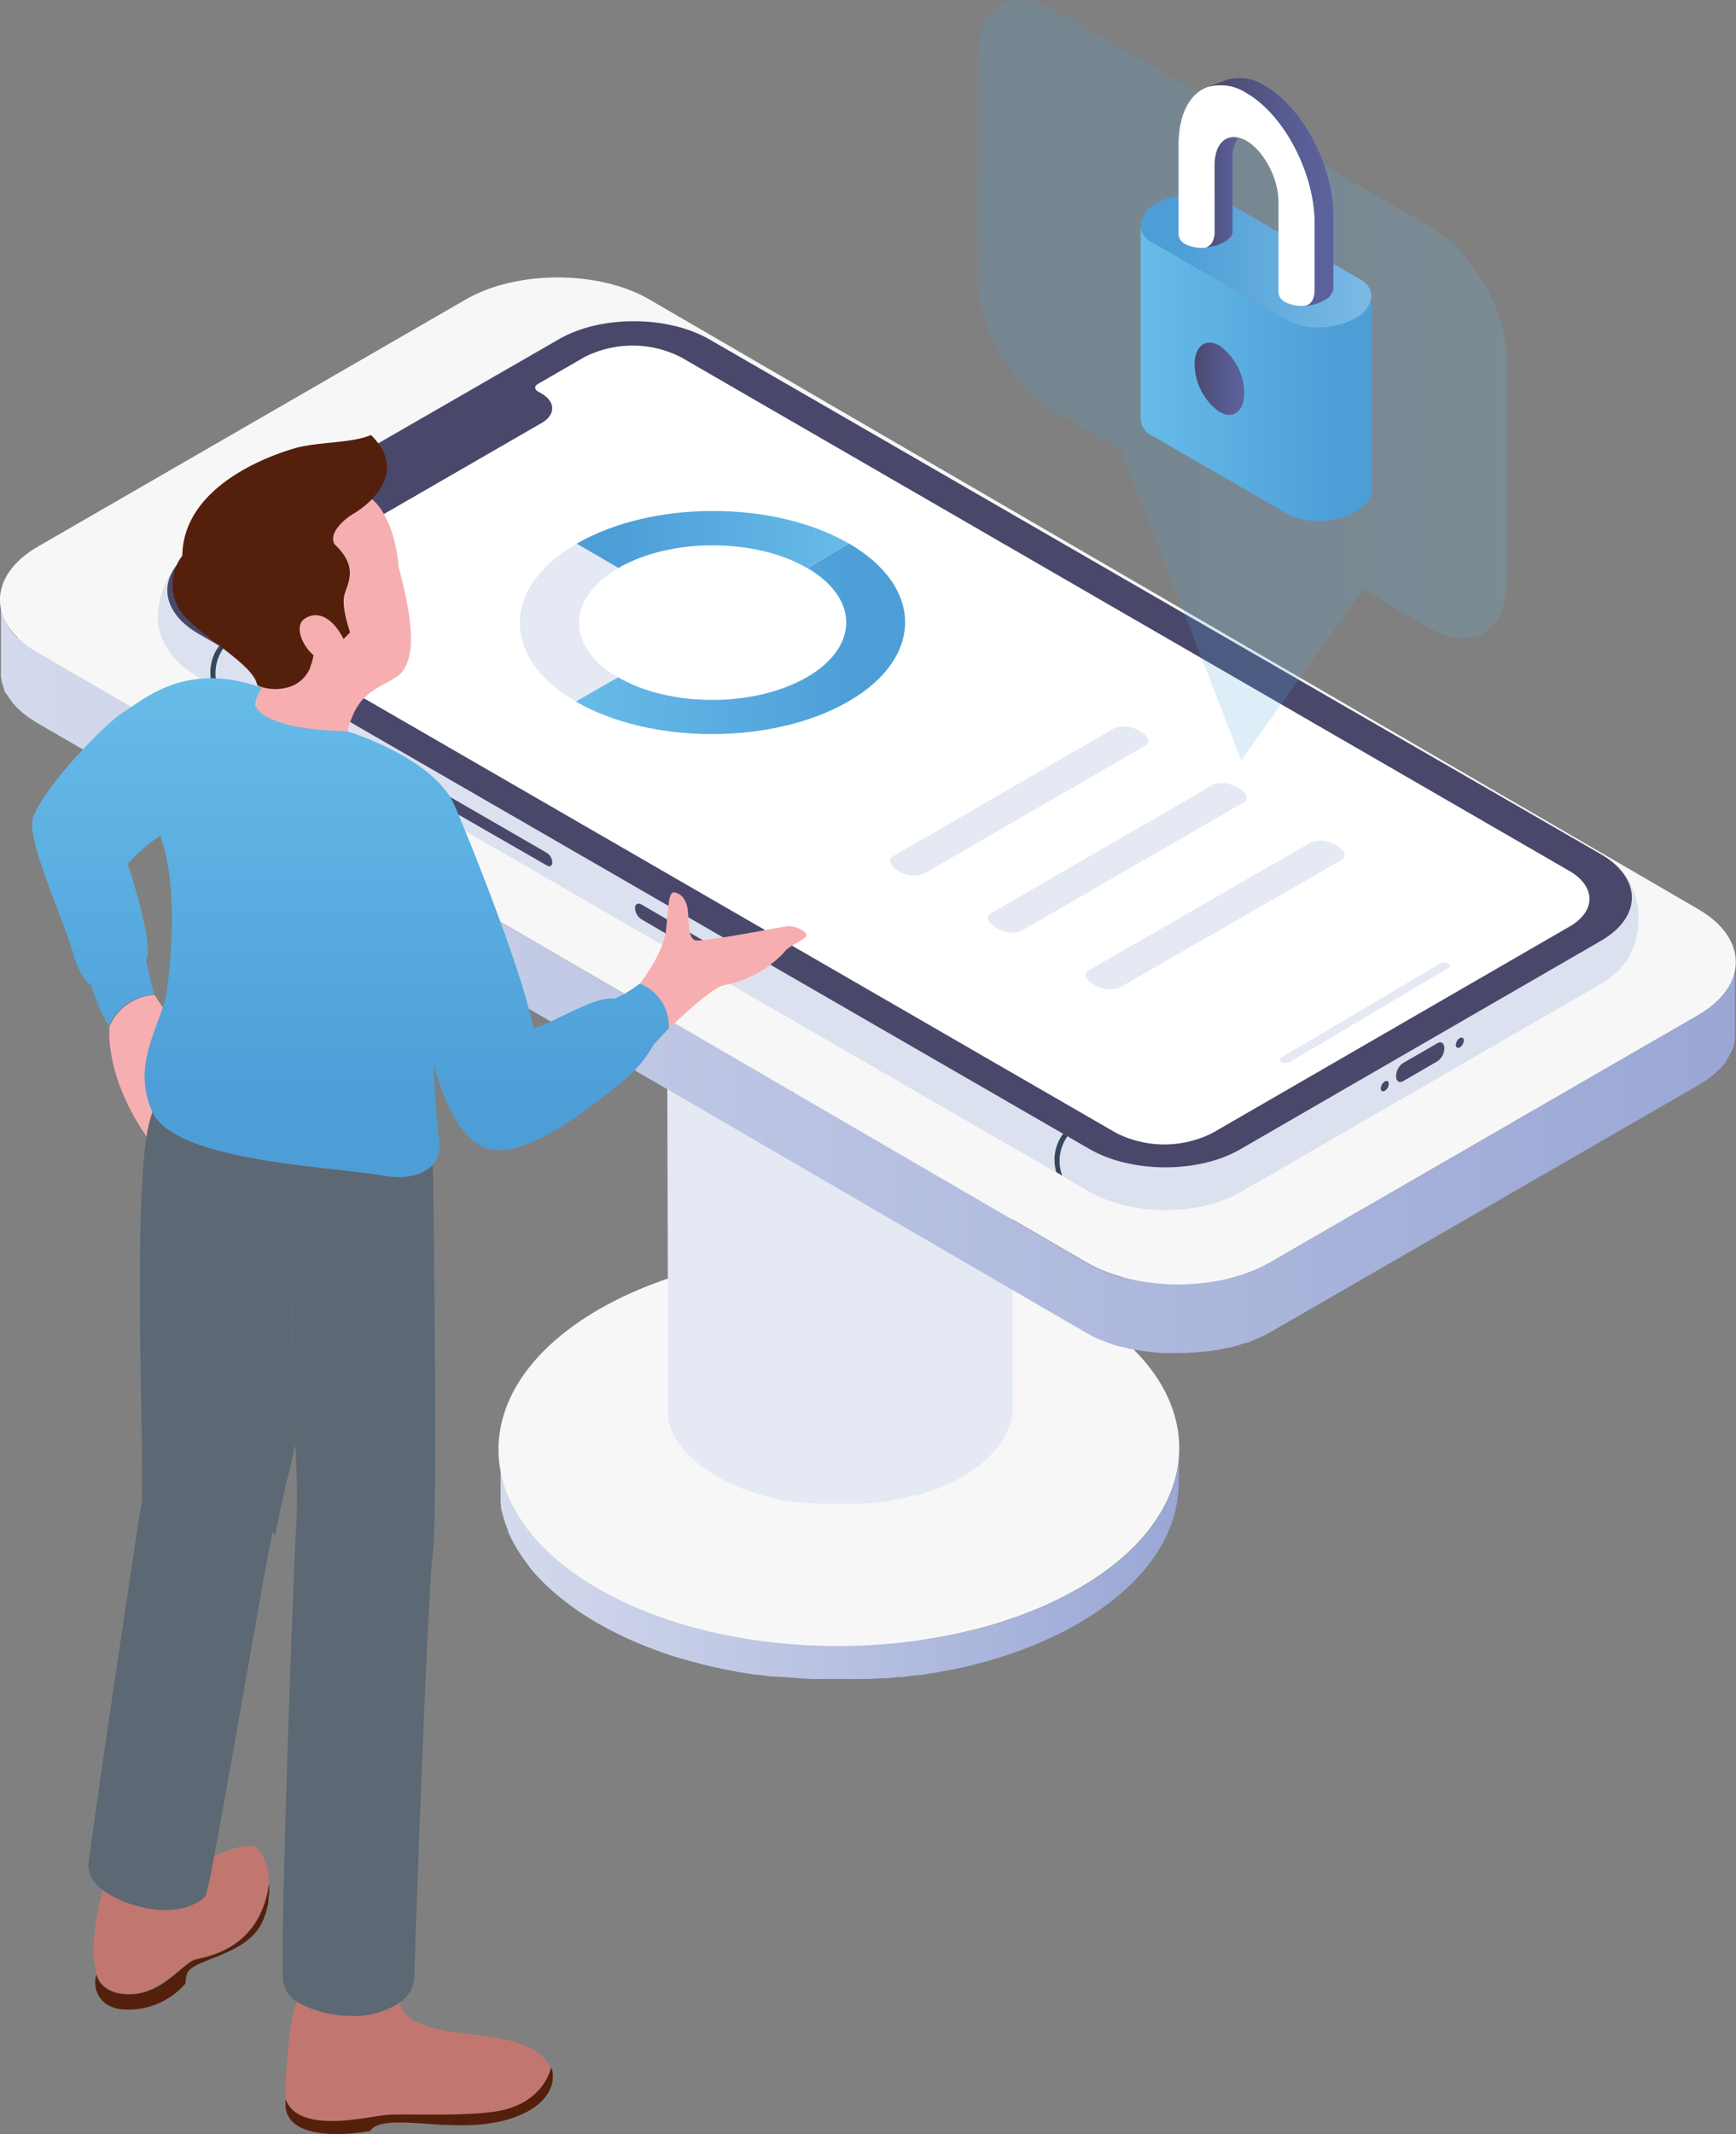 <svg xmlns="http://www.w3.org/2000/svg" xmlns:xlink="http://www.w3.org/1999/xlink" viewBox="0 0 200 245.76">
  <rect x="0" y="0" width="200" height="245.76" fill="#808080" stroke="none"/>
  <defs>
    <linearGradient id="01e79395-d474-4129-80cd-1cbf971ef794" x1="57.46" y1="180.18" x2="135.91" y2="180.18" gradientUnits="userSpaceOnUse">
      <stop offset="0" stop-color="#d4daed"/>
      <stop offset="1" stop-color="#9aa7d5"/>
    </linearGradient>
    <linearGradient id="ccb6df7e-a7c3-4d71-806a-058e9d5e5c54" x1="0" y1="112.56" x2="200" y2="112.56" xlink:href="#01e79395-d474-4129-80cd-1cbf971ef794"/>
    <linearGradient id="0d48a696-c216-44f8-bb7c-89c2abd65a36" x1="104.28" y1="73.59" x2="66.34" y2="73.59" gradientUnits="userSpaceOnUse">
      <stop offset="0.15" stop-color="#4d9ed7"/>
      <stop offset="1" stop-color="#67bce9"/>
    </linearGradient>
    <linearGradient id="a21c9c5f-26d7-4f2a-a3a8-2b667a074c27" x1="66.44" y1="62.13" x2="97.82" y2="62.13" xlink:href="#0d48a696-c216-44f8-bb7c-89c2abd65a36"/>
    <linearGradient id="2f70c9b2-22f4-4ab9-8c0c-4d113a53d0ff" x1="112.64" y1="43.78" x2="173.59" y2="43.78" xlink:href="#0d48a696-c216-44f8-bb7c-89c2abd65a36"/>
    <linearGradient id="e1f9435a-de7c-41aa-ace6-268c2cc132d5" x1="40.37" y1="135.55" x2="40.37" y2="78.1" xlink:href="#0d48a696-c216-44f8-bb7c-89c2abd65a36"/>
    <linearGradient id="4a47faaa-bd1a-4ea3-a06d-68ccc0a824e2" x1="431.84" y1="43.02" x2="458.49" y2="43.02" gradientTransform="matrix(-1, 0, 0, 1, 589.9, 0)" xlink:href="#0d48a696-c216-44f8-bb7c-89c2abd65a36"/>
    <linearGradient id="525e3f29-3ee7-4c1c-ba66-d8ff9ca91823" x1="458.49" y1="30.03" x2="431.85" y2="30.03" gradientTransform="matrix(-1, 0, 0, 1, 589.9, 0)" gradientUnits="userSpaceOnUse">
      <stop offset="0.15" stop-color="#4d9ed7"/>
      <stop offset="1" stop-color="#7bbae5"/>
    </linearGradient>
    <linearGradient id="d80a6a82-a999-4254-ade1-902f454c67be" x1="137.63" y1="43.61" x2="143.35" y2="43.61" gradientUnits="userSpaceOnUse">
      <stop offset="0" stop-color="#49486b"/>
      <stop offset="0.2" stop-color="#4e4f78"/>
      <stop offset="0.71" stop-color="#595d94"/>
      <stop offset="1" stop-color="#5d629e"/>
    </linearGradient>
    <linearGradient id="8dd01098-704f-4618-842c-765e127cba64" x1="139.2" y1="22.09" x2="153.67" y2="22.09" xlink:href="#d80a6a82-a999-4254-ade1-902f454c67be"/>
    <linearGradient id="e2f26f2e-04b2-4ce2-94bd-92d9ab4ac822" x1="138.67" y1="22.18" x2="142.77" y2="22.18" xlink:href="#d80a6a82-a999-4254-ade1-902f454c67be"/>
  </defs>
  <title>2-fac-authentication</title>
  <g id="beca7698-4f06-495a-aab8-f916767e5189">
    <g id="41afb20d-5380-41d7-979f-2745b07bf74f">
      <g id="575344f3-bca7-43ec-94cb-c06fb9a77432">
        <g id="5dd86422-688f-430a-b49d-53009f420df9" style="isolation: isolate">
          <path id="249535e2-ede5-472a-b728-0c3f2238da0a" d="M135.9,166.74c0,5.85-3.85,11.71-11.58,16.18q-.69.4-1.41.78l-.48.24-1,.49-.6.27-.91.41-.65.27-.95.38-.41.16-1.22.44-.28.1-1.5.48-.38.11-1,.29-1.19.32-.73.18-1.32.3-.63.14-1.21.23-.66.12-1.6.25-.3,0-1.87.24-.45,0-1.44.14-.69,0-1.21.08-.78,0-1.13,0H95.59l-1.15,0-.74,0-1.32-.07-.79-.06-1.26-.1-1-.1-.41,0-1.62-.21-.24,0-1.42-.22-.41-.07-.92-.17-1-.2-.83-.18-1-.23-.82-.21-1-.26-.81-.23-1-.29-1-.32-.36-.12-1.45-.53-.26-.1-1.2-.49-.36-.15c-.46-.2-.93-.41-1.38-.62l-.16-.08-1.2-.6-.35-.18c-.44-.23-.87-.47-1.3-.72l-.59-.35-.36-.22-.33-.21-.35-.23-.32-.21-.34-.23-.3-.21-.33-.24-.29-.21-.32-.24-.28-.21-.31-.25-.27-.22-.3-.25-.26-.22-.29-.26-.24-.21-.6-.57-.15-.15-.43-.44-.17-.18-.45-.5-.08-.1-.49-.6-.15-.2-.26-.34-.16-.22-.24-.34-.15-.22-.22-.34-.14-.22-.22-.37-.11-.19-.18-.33-.11-.21L58.9,173l-.08-.16-.24-.54,0-.1-.18-.45-.08-.22-.11-.32L58.1,171l-.1-.31-.07-.24-.08-.3-.06-.25-.07-.3,0-.25-.05-.3,0-.25c0-.1,0-.2,0-.3s0-.17,0-.26,0-.2,0-.3,0-.17,0-.26,0-.2,0-.3,0-.29,0-.44V171q0,.17,0,.34s0,.06,0,.1,0,.2,0,.29,0,.17,0,.26,0,.2,0,.29,0,.17,0,.26,0,.2,0,.3l0,.25.05.3,0,.2v.05l.07.3.06.25.08.3.07.25.09.3.08.24.11.31.07.21v0l.17.44,0,.11.24.54.08.16.19.38.11.21.18.33,0,0,.09.15.22.37.14.22.22.34.15.22.24.34.16.22.26.34.11.15,0,.05.49.6.09.1.45.5.17.18.43.44.15.15.6.57,0,0,.21.18.3.27.25.21.31.26.26.21.32.26.27.21.33.25.29.21.33.24.3.21.35.24.31.21.36.23.32.2.37.23.11.07.48.28c.42.25.86.48,1.3.72l.35.18,1.2.6.16.08q.68.32,1.38.62l.36.15,1.2.49.27.1,1.45.53.35.12.58.2.42.13,1,.29.81.23,1,.26.82.21,1,.23.83.18,1,.2.58.11.33.06.42.07,1.41.22.24,0,1.62.21.41,0,.57.06.44,0,1.26.1.79.06,1.32.07.53,0h.21l1.14,0h2.75l1.12,0,.78,0,1.21-.08.65,0h0l1.47-.14.42,0,1.87-.24h0l.28,0,1.6-.25.66-.12,1.21-.23.13,0,.49-.11,1.32-.3.73-.18,1.19-.31.36-.1.65-.19.38-.11,1.5-.48.28-.1,1.22-.44.41-.16.33-.12.63-.26.65-.27.92-.41.59-.27,1-.49.48-.24q.72-.38,1.41-.78c7.74-4.47,11.6-10.33,11.58-16.18Z" style="fill: url(#01e79395-d474-4129-80cd-1cbf971ef794)"/>
          <g id="ef5afba9-fd0a-426c-aca9-6e8e4862acf7">
            <path id="f183ad36-ff95-4baa-9f34-2cbcc126e725" d="M69,150.79c-15.36,8.87-15.44,23.25-.17,32.12s40.09,8.87,55.45,0,15.45-23.26.19-32.12S84.41,141.92,69,150.79Z" style="fill: #f7f7f7"/>
          </g>
        </g>
      </g>
      <g id="d73ae2b2-8900-4bd2-8e03-330e1f8aa796">
        <g id="1f4a15c1-fd07-470a-b44a-0a081d7887f7" style="isolation: isolate">
          <path id="6066f67e-6b96-44bc-94ab-95deecc7a72b" d="M116.51,114.5a6.83,6.83,0,0,1-.2,1.67,8.11,8.11,0,0,1-1.26,2.7,10.46,10.46,0,0,1-.83,1,14.83,14.83,0,0,1-3.59,2.81l-.72.39-.25.12-.5.25-.3.14-.46.21-.33.14-.42.17-1.05.38-.17.05-.94.29-.34.1-.6.16-.37.09-.67.15-.32.07-.61.12-.34.06-.8.13-.16,0-1,.12-.2,0-.76.07L99,126l-.62,0L98,126l-.57,0h-2l-.38,0-.67,0-.4,0-.64-.05-.38,0-1-.12-.16,0-1.12-.18-.4-.08-.52-.1-.42-.09-.51-.12-.42-.11L88,125l-.41-.12-.48-.15-.36-.12-.86-.3-.18-.06-1-.4-.25-.11-.74-.35-.27-.14c-.31-.16-.62-.32-.91-.5l-.46-.28-.36-.23-.32-.21-.34-.24-.3-.22-.31-.24-.27-.23-.29-.25-.22-.2-.45-.45-.15-.15c-.18-.2-.36-.4-.52-.6l-.13-.17-.28-.38-.14-.21-.22-.35-.13-.24-.15-.3-.12-.25-.13-.3-.1-.26-.1-.29-.08-.26c0-.1,0-.19-.07-.29s0-.18-.05-.26,0-.2,0-.3,0-.17,0-.26,0-.2,0-.3,0-.23,0-.35l.13,47.28h0q0,.09,0,.17c0,.06,0,.12,0,.18s0,.2,0,.3,0,.17,0,.26,0,.2,0,.3l0,.11,0,.16c0,.1,0,.19.07.29l.08.26.1.29,0,.12.06.14.13.3.12.25.15.3.07.14.06.1.22.35.14.21.28.38.1.14,0,0q.24.3.52.6l.15.15.45.45.1.1.12.1.29.25.27.23.31.24.3.22.34.24.32.21.36.23.22.14.24.14c.3.17.6.34.91.5l.27.14.74.35.25.11,1,.4.18.06.86.3.15.05.21.06.48.15.41.12.49.13.42.11.51.12.42.09.52.1.3.06.11,0L92,173l.16,0,1,.12.15,0,.22,0,.64.05.4,0,.67,0h2.35l.57,0,.39,0,.62,0,.33,0h0l.76-.07.2,0,1-.12h0l.15,0,.81-.13.33-.06.62-.12h.07l.25-.06.67-.15.37-.09.6-.16.18,0h0l.16,0,.94-.29.17-.05,1.05-.38.1,0h0l.32-.13.33-.14.46-.21.3-.14.5-.25.25-.12.72-.39c3.93-2.27,5.88-5.24,5.88-8.21Z" style="fill: #e5e9f4"/>
          <g id="6ed5f723-ec06-4001-ab73-6283c252cc91">
            <path id="59de6002-b26f-458d-b4ce-915667681d95" d="M82.6,106.42c-7.79,4.5-7.83,11.79-.08,16.29s20.33,4.5,28.12,0,7.84-11.8.1-16.29S90.39,101.92,82.6,106.42Z" style="fill: #dcdbdb"/>
          </g>
        </g>
      </g>
      <g id="69c979db-fd7c-4ac3-80f6-b1a0e35711b9">
        <g id="35d48a1f-1c62-4996-b36b-df740e936c49" style="isolation: isolate">
          <path id="c9d142ee-40a4-4a18-a231-d399e51db643" d="M198.11,123.13l.31-.34.12-.14c.11-.14.22-.28.32-.42l0-.05c.11-.16.21-.32.3-.48l.08-.14.19-.37.07-.15c.07-.15.13-.31.18-.46v0c.06-.17.1-.33.14-.5l0-.14q0-.19.06-.38l0-.15c0-.17,0-.34,0-.5l0-8.1h0c0,.17,0,.34,0,.5l0,.15q0,.19-.06.38l0,.14c0,.17-.08.33-.14.5v0c-.05.16-.11.31-.18.46l-.07.15-.19.36-.08.14c-.09.16-.19.32-.3.48l0,.05c-.1.14-.21.28-.32.42l-.12.14-.31.34-.13.14-.15.14-.22.21-.17.15-.24.2L197,116l-.26.19-.19.14-.31.21-.15.1-.49.3-49.3,28.47-.69.37-.19.1-.67.31-.13.06-.8.32-.19.07-.89.3h0l-.95.26-.18,0q-.61.15-1.24.27l-.16,0q-.64.11-1.29.19l-.16,0-1,.1h-.2l-1.07.05H135.1l-1.06,0h-.21l-1.05-.1-.16,0-1-.15h-.08l-1-.2-.19,0-1-.25-.16,0q-.58-.16-1.14-.36l-.14-.05q-.55-.2-1.08-.43l-.18-.08-.53-.25-.2-.1-.67-.36L4.32,75.15,4,74.95l-.62-.41,0,0c-.21-.15-.4-.3-.59-.45l-.14-.11c-.19-.16-.38-.33-.55-.5H2c-.17-.17-.32-.34-.47-.51l-.13-.15-.13-.17-.15-.2L1,72.24.89,72l-.11-.17-.12-.21-.09-.17-.07-.15q-.09-.2-.17-.4l0-.12c-.06-.17-.11-.34-.15-.51l0-.1q0-.21-.07-.42l0-.14a5.1,5.1,0,0,1,0-.52l0,8.1a5.09,5.09,0,0,0,0,.52l0,.14q0,.21.07.43l0,.1c0,.17.09.34.15.51l0,.12q.08.2.17.4l0,.08,0,.07.09.17L.81,80l.11.17.13.21.12.17.15.2.13.17.07.09.06.06c.15.17.3.34.47.51h0c.17.17.36.33.55.5l.07.06.07.05c.19.15.38.31.59.45l0,0,.62.41.09.06.25.15,120.88,70.25.67.36.2.1.53.25.13.06.06,0q.53.23,1.08.43l.14.05q.56.2,1.14.36l.09,0,.07,0,1,.25.19,0,1,.2h.08l1,.15.16,0,1.05.1h.21l1.06,0h1.29l1.07-.05h.2l1-.1h.16q.65-.08,1.29-.19l.16,0q.63-.12,1.24-.27l.08,0,.11,0,.95-.26h0l.89-.3.11,0,.08,0,.8-.32.13-.06.67-.31.11-.05.08,0,.69-.37L195.62,125l.49-.3.15-.1.22-.14.09-.06.19-.14.26-.19.18-.14.24-.2.17-.15.22-.21.15-.14.05-.05Z" style="fill: url(#ccb6df7e-a7c3-4d71-806a-058e9d5e5c54)"/>
          <g id="c521c0c8-b62f-4cd7-8296-2e37653fd0d9">
            <path id="a7bd2f8d-7ba6-4126-a5d8-0bb03b39f6f7" d="M4.38,62.94c-5.82,3.36-5.85,8.86-.07,12.22L125.2,145.4c5.78,3.36,15.27,3.36,21.09,0l49.3-28.47c5.82-3.36,5.85-8.86.07-12.22L74.78,34.47c-5.78-3.36-15.27-3.36-21.09,0Z" style="fill: #f7f7f7"/>
          </g>
        </g>
      </g>
      <g id="74154d18-afc0-4eb3-8426-7441719b3498">
        <g id="bea2f943-e058-4ef2-805b-e3c67a4e7fc4">
          <g id="bf4064b0-839e-454e-ae41-acf8858ebc93">
            <path id="74db9dcd-9591-48d9-9039-d521126e0edb" d="M81.72,39.08,184.39,98.36a8,8,0,0,1,4,4.76,9.49,9.49,0,0,1,.16,4.74,8.16,8.16,0,0,1-4.09,5.43l-41.54,24c-4.77,2.76-12.54,2.74-17.34,0L34.88,84.89l-4.6-2.66L22.89,78c-3.19-1.84-4.46-4.31-4.67-6.24A9,9,0,0,1,19,67.37,8.8,8.8,0,0,1,22.84,63l41.54-24A17.61,17.61,0,0,1,73,37a17.82,17.82,0,0,1,8.72,2.09" style="fill: #dce1f0"/>
            <path id="367efbd3-05e8-41a7-8daa-d4765d07a8e0" d="M81.72,39.08c-4.8-2.77-12.57-2.79-17.34,0L22.84,63c-4.77,2.76-4.75,7.24.05,10l7.39,4.27L34.88,80l90.68,52.35c4.8,2.77,12.57,2.79,17.34,0l41.54-24c4.77-2.76,4.75-7.24-.05-10Z" style="fill: #49486b"/>
            <path id="548553b1-8934-43c8-900a-e08c391461dd" d="M180.8,100.3c3.08,1.78,3.1,4.65,0,6.42L139.7,130.47a12.29,12.29,0,0,1-11.12,0L26.16,71.31c-3.08-1.78-3.1-4.65,0-6.42l5.32-3.07a1.7,1.7,0,0,1,1.46,0l.47.27a6.42,6.42,0,0,0,5.81,0l23.2-13.39c1.6-.93,1.59-2.43,0-3.36l-.45-.26h0c-.41-.24-.42-.62,0-.86l5.35-3.09a12.29,12.29,0,0,1,11.12,0Z" style="fill: #fff"/>
            <path id="fdec0ddd-cd78-4647-a9e6-92d7e891c151" d="M148.56,122.33l18.33-10.87c.23-.13.2-.36-.07-.51a1,1,0,0,0-.89,0L147.6,121.79c-.23.13-.2.37.07.52a1,1,0,0,0,.89,0" style="fill: #e5e9f4"/>
            <path id="f308c698-c669-4cab-a7e2-64be4d5a0980" d="M161.62,124.53l4-2.32a1.87,1.87,0,0,0,.78-1.49c0-.57-.35-.84-.78-.59l-4,2.31a1.86,1.86,0,0,0-.78,1.49c0,.57.35.84.78.59" style="fill: #49486b;fill-rule: evenodd"/>
            <path id="bf0e6951-a706-4874-833b-b036f59ea994" d="M160,124.82c0-.3-.21-.42-.46-.27a1,1,0,0,0-.46.8c0,.3.21.42.46.27a1,1,0,0,0,.46-.8" style="fill: #49486b"/>
            <path id="89eacdee-bbab-4db2-a2d1-b5ec28f26f98" d="M168.64,119.82a1,1,0,0,1-.46.8c-.26.15-.46,0-.46-.27a1,1,0,0,1,.46-.8.41.41,0,0,1,.2-.06c.15,0,.26.12.26.33" style="fill: #49486b"/>
            <path id="d8de31c2-9037-41fd-8d2b-3eb8b056d8ef" d="M49,90.13,63,98.22a1.38,1.38,0,0,1,.63,1.09c0,.4-.28.56-.63.36L48.94,91.59a1.4,1.4,0,0,1-.63-1.09c0-.28.14-.45.35-.45a.58.58,0,0,1,.28.09" style="fill: #49486b"/>
            <path id="51a3887f-b659-4638-bc25-de259f6140e5" d="M73.9,104.16,85,110.64a1.63,1.63,0,0,1,.74,1.28c0,.47-.34.66-.75.42l-11.09-6.47a1.63,1.63,0,0,1-.74-1.28c0-.34.17-.53.41-.53a.69.69,0,0,1,.33.1" style="fill: #49486b"/>
            <path id="204f5069-c219-4c9b-b2d9-932dd59fdc4a" d="M84.44,111.21c0-.35.24-.49.54-.32a1.2,1.2,0,0,1,.54.94c0,.35-.24.49-.54.32a1.19,1.19,0,0,1-.54-.94" style="fill: #5c6873"/>
            <path id="49788fe1-7e96-411c-aa97-82d7d7dfe0aa" d="M85.19,111.95a1.2,1.2,0,0,1-.54-.94.57.57,0,0,1,0-.17.43.43,0,0,1,.31.07,1.2,1.2,0,0,1,.54.94.57.57,0,0,1,0,.17.43.43,0,0,1-.31-.07" style="fill: #80909f"/>
            <path id="4d09d7dd-6fb1-4b30-b539-1b41003bace6" d="M24.45,78.86a4.9,4.9,0,0,1-.1-2.49,4.84,4.84,0,0,1,.91-2l.49.28a5,5,0,0,0-.81,1.83,4.89,4.89,0,0,0,.18,2.72Z" style="fill: #36475d"/>
            <path id="aedc45b4-19e2-4d34-95d1-79cbfdd955bb" d="M121.59,132.55a4.89,4.89,0,0,1,.91-2l.5.28a4.91,4.91,0,0,0-.63,4.55l-.67-.39a4.91,4.91,0,0,1-.1-2.49" style="fill: #36475d"/>
          </g>
          <g id="3a23f6f6-cac4-497c-8685-f48177d4fa6a">
            <g id="d1756596-5e6f-4b6a-8b3c-aaabfa64dd3c" style="isolation: isolate">
              <g id="c5c99af6-5f60-4413-b319-22718f601745">
                <path id="4aa3b1cd-acf5-46d7-9d39-1588227f23ba" d="M66.44,62.61c-8.7,5-8.74,13.16-.1,18.18L71.18,78c-6-3.48-5.95-9.11.07-12.58Z" style="fill: #e5e9f4"/>
              </g>
              <g id="1020193c-9edf-449d-81fb-68daf87f843e">
                <path id="2bcbd231-4934-468b-b02c-0f971f2d7d5c" d="M66.34,80.79c8.64,5,22.7,5,31.39,0s8.73-13.16.09-18.19L93,65.41c6,3.48,6,9.11-.06,12.59s-15.75,3.47-21.73,0Z" style="fill: url(#0d48a696-c216-44f8-bb7c-89c2abd65a36)"/>
              </g>
              <g id="7ca38d4c-44ae-476b-84a1-2c893039f42f">
                <path id="fe11931b-bd62-498a-8178-b375863dc574" d="M114.1,105.21c-.59.34-.29,1.08.68,1.64a3.32,3.32,0,0,0,2.82.39l25.73-14.86c.59-.34.3-1.08-.67-1.64a3.35,3.35,0,0,0-2.83-.4Z" style="fill: #e5e9f4"/>
              </g>
              <g id="3628760b-a66b-4ef8-bc11-0b6f5c1ece83">
                <path id="39c3a237-a550-4db0-bae0-bcc6f27a7ce5" d="M66.44,62.61l4.81,2.8c6-3.48,15.74-3.48,21.72,0l4.85-2.8C89.18,57.59,75.13,57.59,66.44,62.61Z" style="fill: url(#a21c9c5f-26d7-4f2a-a3a8-2b667a074c27)"/>
              </g>
              <g id="ee82fe78-7b81-48a7-9523-b306404cef97">
                <path id="db3d00b6-6d51-4526-921e-2dcad8e33a00" d="M125.39,111.77c-.59.34-.29,1.08.68,1.64a3.32,3.32,0,0,0,2.82.39L154.62,99c.59-.34.3-1.08-.67-1.64a3.35,3.35,0,0,0-2.83-.4Z" style="fill: #e5e9f4"/>
              </g>
            </g>
            <g id="4f1343af-fc52-447b-99d9-5be4437da47b">
              <path id="4dabe823-75a1-43cb-aeec-795a5cd07446" d="M102.81,98.65c-.59.34-.29,1.08.68,1.64a3.35,3.35,0,0,0,2.83.4L132,85.84c.59-.34.29-1.08-.68-1.64a3.35,3.35,0,0,0-2.83-.4Z" style="fill: #e5e9f4"/>
            </g>
          </g>
        </g>
        <g id="18bfac65-4140-4ad3-adab-dfdbeb38586e" style="opacity: 0.2">
          <path id="faab6257-f0ee-4e45-a64e-8be6ec8404e1" d="M164.7,26.08c4.9,2.83,8.9,9.75,8.88,15.39l-.06,25.72c0,5.64-4,7.92-8.94,5.1L157,67.88,153.37,73,143,87.55,132.7,61l-3.57-9.2-7.61-4.39c-4.91-2.83-8.9-9.75-8.88-15.39l.06-25.72c0-5.64,4-7.93,8.94-5.1Z" style="fill: url(#2f70c9b2-22f4-4ab9-8c0c-4d113a53d0ff)"/>
        </g>
      </g>
    </g>
    <g id="ef40f45d-ff92-4996-963b-546c368f2ba9">
      <path id="bbc9edf4-513b-49aa-b502-9e0d01d0ff84" d="M17.81,114.59l1,1.53c-1.12,3.51-3.26,7.28-1.17,12a12.61,12.61,0,0,0-.69,2.83s-4.61-6-4.35-12.69A6,6,0,0,1,17.81,114.59Z" style="fill: #f7aeb0"/>
      <path id="c3eb78a5-e908-46f2-bd7e-9ac275496ca7" d="M29.48,81.87l.18-3c.89.64,5.74,1.4,6.5-3.44-1.28-1-2.23-3.32-1.08-4.14,1.53-1.1,3.32-.13,4.53,2.3l.77-.77s-1-2.74-.7-4.14,1.79-3.19-1-5.93c-.93-.91.38-2.61,2.1-3.63a10.25,10.25,0,0,0,2.06-1.64s2.53,1.71,3.11,7.89c1.08,4.27,2.74,10.9-.51,12.75-2.88,1.64-4.61,2.08-5.67,7.2a5.41,5.41,0,0,0-2.87-1.12C32.46,83.68,29.79,82.53,29.48,81.87Z" style="fill: #f7aeb0"/>
      <path id="ae388e45-307c-4461-943d-eb079cc96ec2" d="M54.7,244.7a17.12,17.12,0,0,0,2.17-.26A17.09,17.09,0,0,1,54.7,244.7Z" style="fill: #c17770"/>
      <path id="74e1dc0b-bfde-4f29-8ddb-7e0cd41c720d" d="M46.12,230.57h0s-.22,2,4,3.05,11.29.51,13.34,4.5c0,0-.71,4-6,5-4.1.74-11.89.23-13.26.51-1.41,0-9.85,2.33-11.33-1.88,0,.23,0,.46,0,.68.06,3.81,6.37,3.59,9.73,3,.58-.81,1.93-1,3.69-1-1.76,0-3.12.16-3.69,1-3.36.63-9.68.85-9.73-3s.56-10.43,1.36-11.87h0a12.8,12.8,0,0,0,5.95,1.57A9.53,9.53,0,0,0,46.12,230.57Z" style="fill: #c17770"/>
      <path id="98bd07a2-b4f8-45bb-9f68-ac14a8c5df4f" d="M54.7,244.7a31.66,31.66,0,0,1-3.32,0A31.66,31.66,0,0,0,54.7,244.7Z" style="fill: #c17770"/>
      <path id="d5d5935e-9150-46da-b912-02b2dc8de711" d="M63.66,239.21c0,1.51-1.17,3.84-5.57,5C62.49,243,63.61,240.72,63.66,239.21Z" style="fill: #c17770"/>
      <path id="2fd8b4a0-7348-46f5-810d-fa4dc48fc042" d="M49.23,244.58c.69,0,1.41.09,2.14.12C50.64,244.67,49.92,244.63,49.23,244.58Z" style="fill: #c17770"/>
      <path id="ccd0d173-0126-4ada-a453-d5cd7600ec9c" d="M46.32,244.43c.88,0,1.87.08,2.91.15C48.19,244.51,47.21,244.45,46.32,244.43Z" style="fill: #c17770"/>
      <path id="2551456f-23e1-4e55-ad85-91d50f1668e5" d="M42.63,245.41c-3.36.63-9.68.85-9.73-3,0-.22,0-.45,0-.68,1.48,4.21,9.92,1.91,11.33,1.88,1.37-.28,9.16.23,13.26-.51,5.26-1,6-5,6-5a1.58,1.58,0,0,1,.1.24,2.66,2.66,0,0,1,.1.85c0,1.51-1.17,3.84-5.57,5q-.57.15-1.22.26a17.12,17.12,0,0,1-2.17.26,31.66,31.66,0,0,1-3.32,0c-.73,0-1.45-.08-2.14-.12-1-.07-2-.13-2.91-.15C44.56,244.41,43.21,244.59,42.63,245.41Z" style="fill: #54200c"/>
      <path id="6fd2db60-2bdb-4369-b8d8-e389f89df278" d="M73.72,113.27s2.7-3.44,3-6.09.28-4.5.94-4.41,1.51.64,1.62,2.45.14,2.77.77,3.06,9.8-1.49,10.64-1.61,2.65.67,2.11,1.24-2,1.05-2.45,1.76a12.81,12.81,0,0,1-7.06,3.81c-1.51.4-6.27,5-6.27,5A5.25,5.25,0,0,0,73.72,113.27Z" style="fill: #f7aeb0"/>
      <path id="d1bfb0ba-bb93-4d62-90c1-db8475c0d747" d="M30.81,219.43c0-.11,0-.21.07-.32C30.85,219.22,30.83,219.32,30.81,219.43Z" style="fill: #c17770"/>
      <path id="ea80258f-9e05-47a2-b02e-2ed9d6bec3ce" d="M23.68,218.4a45.06,45.06,0,0,0,1-4.63h0s3.81-1.82,4.88-1c.83.66,1.8,3.19,1.37,6a9.5,9.5,0,0,0,.09-2c-1,7.54-7,8.48-8.46,8.82s-3.71,3.84-7.38,4-4.05-2.3-4.05-2.3c-.3-1.41-.89-3.48.75-9.68h0a11.39,11.39,0,0,0,3.83,1.8C20.64,220.93,23.23,218.91,23.68,218.4Z" style="fill: #c17770"/>
      <path id="97a5fc5b-a82d-4011-8c07-0ad8818c98a9" d="M30.65,220.06l.08-.28Z" style="fill: #c17770"/>
      <path id="1b2a22c2-e39c-4d87-93ed-ed02aa409017" d="M30.43,220.7l.08-.23Z" style="fill: #c17770"/>
      <path id="7b863f15-fcb8-4af6-8f1a-4994862901d8" d="M15.16,229.67c3.67-.13,5.93-3.63,7.38-4S30,224.41,31,216.88a9.5,9.5,0,0,1-.09,2c0,.09,0,.17,0,.26s0,.21-.07.32-.05.23-.08.35l-.08.28c0,.14-.09.28-.13.41l-.08.23c-.08.22-.17.43-.27.65-1.77,3.76-7.53,4.14-8.56,5.72a3,3,0,0,0-.26,1.32,8.7,8.7,0,0,1-7.13,3c-3-.21-3.63-2.65-3.12-4.05C11.1,227.36,11.49,229.8,15.16,229.67Z" style="fill: #54200c"/>
      <path id="c4096564-248e-472a-8f2f-303d9e61f5ff" d="M31.51,176.1l0-.09Z" style="fill: #6ea1d6"/>
      <path id="96c7b248-a451-487c-a6e5-8244a7c96016" d="M31.71,175.26l0-.14Z" style="fill: #6ea1d6"/>
      <path id="11ae9ea6-26f5-4338-8786-10c259fb4750" d="M33.82,166.8v0Z" style="fill: #6ea1d6"/>
      <path id="32a653c1-6844-47d5-9a69-8acc7660f3f4" d="M33.68,167.32l0-.16Z" style="fill: #6ea1d6"/>
      <path id="26a03e96-8b3d-4d70-aa19-503ded99d96b" d="M33.9,166.46l0-.06Z" style="fill: #6ea1d6"/>
      <path id="a3bf75b5-c899-40a1-8d7b-516f2e2a64dc" d="M34,166.23l0-.07Z" style="fill: #6ea1d6"/>
      <path id="43323909-ea46-44b5-85f5-c0cc68c0fae6" d="M32.8,170.79v0Z" style="fill: #6ea1d6"/>
      <path id="e0841e78-12aa-45bb-bfeb-9c9b8f4b5874" d="M44.06,135.37c3,.54,4.85-.18,5.81-1.23h0s.6,40,0,44.57-2,43.62-2.14,49a3.77,3.77,0,0,1-1.61,2.87,9.53,9.53,0,0,1-5.9,1.57,12.8,12.8,0,0,1-5.95-1.57,3.48,3.48,0,0,1-1.65-2.44c-.43-3.07,1.28-50,1.54-53a80.35,80.35,0,0,0-.17-9l-.51-17.93-7.26-3.33c-.68,5.63,3.59,19.29,4.44,22.28s.69,9.67.69,9.67h0c-.13.59-.25,1.13-.35,1.6-.6,2.94-4.46,25.44-6.33,35.32a45.06,45.06,0,0,1-1,4.63c-.46.51-3,2.53-8,1.08a11.39,11.39,0,0,1-3.83-1.8,3.75,3.75,0,0,1-1.66-2.7c-.06-.8,5.52-38.44,6.09-41.52.51-2.76-1-32,.62-42.56a12.61,12.61,0,0,1,.69-2.83C20.15,133.8,38.68,134.4,44.06,135.37Z" style="fill: #5c6873"/>
      <path id="c24ed38a-5a86-4097-9654-77c881eb5e2e" d="M32.58,171.69l0-.11Z" style="fill: #6ea1d6"/>
      <path id="5b104804-b58c-4003-bb88-f00beccc80cc" d="M33.38,168.5l0-.1Z" style="fill: #6ea1d6"/>
      <path id="9caccefd-a0ec-4e14-b3fc-e022a34cba01" d="M33.2,169.19v0Z" style="fill: #6ea1d6"/>
      <path id="b6aae1a1-3e47-4250-886f-eb5b4a63d83f" d="M31.93,174.35l0-.1Z" style="fill: #6ea1d6"/>
      <path id="b3442619-96a4-409f-857a-d81b91a05545" d="M32.35,172.62l0-.15Z" style="fill: #6ea1d6"/>
      <path id="ad92a1e7-ce9b-4a89-99ff-3c03c2a2875d" d="M26.14,169.19c-.85-3-3-21.05-2.3-26.68,7.26,3.33,9.51,1.42,9.51,1.42L34,166.16l0,.07,0,.16,0,.06-.08.32v0l-.1.37,0,.16-.27,1.07,0,.1-.16.65v.05l-.39,1.56v0l-.2.79,0,.11-.19.78,0,.15-.4,1.64,0,.1-.18.77,0,.14-.17.74,0,.09-.17.74h0S27,172.18,26.14,169.19Z" style="fill: #5c6873"/>
      <path id="05186bc3-270f-496b-860b-7ff2d991e8de" d="M40.75,59.13c-1.72,1-3,2.73-2.1,3.63,2.81,2.74,1.28,4.53,1,5.93s.7,4.14.7,4.14l-.77.77c-1.21-2.42-3-3.4-4.53-2.3-1.15.83-.19,3.12,1.08,4.14-.77,4.85-5.61,4.08-6.5,3.44-.38-2.17-5.48-5-8-7.52A5.49,5.49,0,0,1,21,64c.13-8.16,10.33-11.61,12.94-12.37s6.57-.57,8.8-1.53c3.06,3,1.74,5.69.08,7.41A10.25,10.25,0,0,1,40.75,59.13Z" style="fill: #54200c"/>
      <path id="1728f098-654d-4f14-a498-693615a68576" d="M3.72,94.62c.34-2.82,8-11.06,10.54-12.63s7.14-5.88,15.93-2.79h0a3.43,3.43,0,0,0-.74,1.93c0,.77,1.77,2.89,10.54,3.08,0,0,9.94,3,12.36,8.51,1.06,2.41,7.66,18.46,9.12,25.71,2.39-.68,7.17-3.8,9.35-3.41a15,15,0,0,0,2.9-1.75,5.25,5.25,0,0,1,3.33,5.16l-1.75,1.88a14.56,14.56,0,0,1-3.8,4.4C68.73,127,61.39,133,56.78,132.43S50,122.7,50,122.7a83.11,83.11,0,0,0,.6,8.79,3,3,0,0,1-.77,2.64c-1,1.05-2.79,1.78-5.81,1.23-5.38-1-23.9-1.57-26.46-7.29-2.1-4.68,0-8.45,1.17-12a12.6,12.6,0,0,0,.54-2.29c.51-4.18,1.2-11.84-.8-17.53a18.28,18.28,0,0,0-3.76,3.24s3.13,9.39,2.12,11c.38,2,.94,4.05.94,4.05a6,6,0,0,0-5.25,3.63,21.67,21.67,0,0,1-2-4.7s-1.2-.43-2.18-3.93S3.38,97.43,3.72,94.62Z" style="fill: url(#e1f9435a-de7c-41aa-ace6-268c2cc132d5)"/>
    </g>
  </g>
  <g>
    <g>
      <path d="M158.05,34.09h0a3.17,3.17,0,0,1-1.88,2.53c-2.28,1.32-5.77,1.46-7.74.32L132.74,27.9A2.3,2.3,0,0,1,131.41,26h0V48.18h0a2.25,2.25,0,0,0,1.33,2l15.68,9.05c2,1.14,5.46,1,7.74-.32,1.33-.77,2-1.77,1.88-2.7h0Z" style="fill: url(#4a47faaa-bd1a-4ea3-a06d-68ccc0a824e2)"/>
      <path d="M132.74,27.9l15.68,9.05c2,1.14,5.46,1,7.74-.32A3.17,3.17,0,0,0,158,34.09a2.29,2.29,0,0,0-1.33-1.94L141,23.11c-2-1.14-5.46-1-7.74.32A3.15,3.15,0,0,0,131.41,26,2.3,2.3,0,0,0,132.74,27.9Z" style="fill: url(#525e3f29-3ee7-4c1c-ba66-d8ff9ca91823)"/>
    </g>
    <path d="M140.49,39.8c-1.58-.91-2.86.06-2.86,2.16a6.85,6.85,0,0,0,2.86,5.47c1.58.91,2.86-.06,2.86-2.16A6.85,6.85,0,0,0,140.49,39.8Z" style="fill: url(#d80a6a82-a999-4254-ade1-902f454c67be)"/>
    <g>
      <path d="M138.68,28.53h0Z" style="fill: none"/>
      <path d="M141.9,27.18l-.06.08Z" style="fill: #fff"/>
      <path d="M141.06,27.91l.08-.05.1-.07a4.54,4.54,0,0,1-1.09.51A4.44,4.44,0,0,0,141.06,27.91Z" style="fill: #fff"/>
      <path d="M140,28.34h0Z" style="fill: #fff"/>
      <path d="M153.67,33.15v0Z" style="fill: #fff"/>
      <path d="M142.15,26.52v0Z" style="fill: #fff"/>
      <path d="M142.13,26.67l0,.07Z" style="fill: #fff"/>
      <path d="M142,27v0Z" style="fill: #fff"/>
      <path d="M153.54,33.61h0Z" style="fill: #fff"/>
      <path d="M153.63,33.36v0Z" style="fill: #fff"/>
      <path d="M153.21,34.07l.07-.08Z" style="fill: #fff"/>
      <path d="M141.6,27.51a2.19,2.19,0,0,0,.23-.25A2.35,2.35,0,0,1,141.6,27.51Z" style="fill: #fff"/>
      <path d="M153.42,33.81l0,.06Z" style="fill: #fff"/>
      <path d="M151.47,33.36c0-.07,0-.14,0-.21V26.09c0-.13,0-.26,0-.4,0-5.77-3.51-12.48-7.84-15A5.39,5.39,0,0,0,139.2,10c-2.06.69-3.42,3.07-3.42,6.66,0,.07,0,.14,0,.2V27h0a1.34,1.34,0,0,0,.77,1.1,4.07,4.07,0,0,0,2.1.44h.18a1.12,1.12,0,0,0,.83-.61,2.47,2.47,0,0,0,.27-1.2s0-.07,0-.1V19c0-2.31,1.2-3.55,2.82-3.14a3.42,3.42,0,0,1,.86.36c2,1.17,3.68,4.32,3.68,7,0,.07,0,.13,0,.2V31c0,.08,0,.16,0,.24v2.4h0a1.32,1.32,0,0,0,.77,1.14,4.07,4.07,0,0,0,2.1.44h0C150.94,35.2,151.47,34.51,151.47,33.36Z" style="fill: #fff"/>
      <path d="M152.57,34.55l.06,0a4.89,4.89,0,0,1-1,.44A4.47,4.47,0,0,0,152.57,34.55Z" style="fill: #fff"/>
      <path d="M152.74,34.45l0,0-.14.09Z" style="fill: #fff"/>
      <path d="M153,34.24l-.05,0Z" style="fill: #fff"/>
      <path d="M153.62,33.4v0a1.29,1.29,0,0,0,0-.18v0s0-.07,0-.07v-.45h0s0,0,0,0,0-.14,0-.21V25.31c0-.13,0-.26,0-.4,0-5.77-3.51-12.48-7.84-15a5.4,5.4,0,0,0-4.4-.74h0L139.2,10h0a5.39,5.39,0,0,1,4.42.73c4.33,2.5,7.84,9.21,7.84,15,0,.14,0,.27,0,.4v7.07c0,.07,0,.14,0,.21,0,1.15-.53,1.84-1.28,1.82h0a4.84,4.84,0,0,0,1.41-.22h0a4.89,4.89,0,0,0,1-.44h0l.14-.09.2-.14.05,0,.18-.17.07-.08.1-.12,0-.06,0,0a1.19,1.19,0,0,0,.09-.16h0A1.31,1.31,0,0,0,153.62,33.4Z" style="fill: url(#8dd01098-704f-4618-842c-765e127cba64)"/>
      <path d="M139.95,19v7.57s0,.07,0,.1a2.47,2.47,0,0,1-.27,1.2,1.12,1.12,0,0,1-.83.61h-.18a4.9,4.9,0,0,0,1.32-.2h0l.07,0,.07,0a4.54,4.54,0,0,0,1.09-.51,2.74,2.74,0,0,0,.36-.28,2.35,2.35,0,0,0,.23-.25h0l.06-.08,0,0,0-.06v0a1.28,1.28,0,0,0,.13-.31l0-.07,0-.11v0c0-.05,0-.09,0-.09V26h0v0s0-.07,0-.1V18.26a4.1,4.1,0,0,1,.62-2.36C141.15,15.48,139.95,16.72,139.95,19Z" style="fill: url(#e2f26f2e-04b2-4ce2-94bd-92d9ab4ac822)"/>
    </g>
  </g>
</svg>
